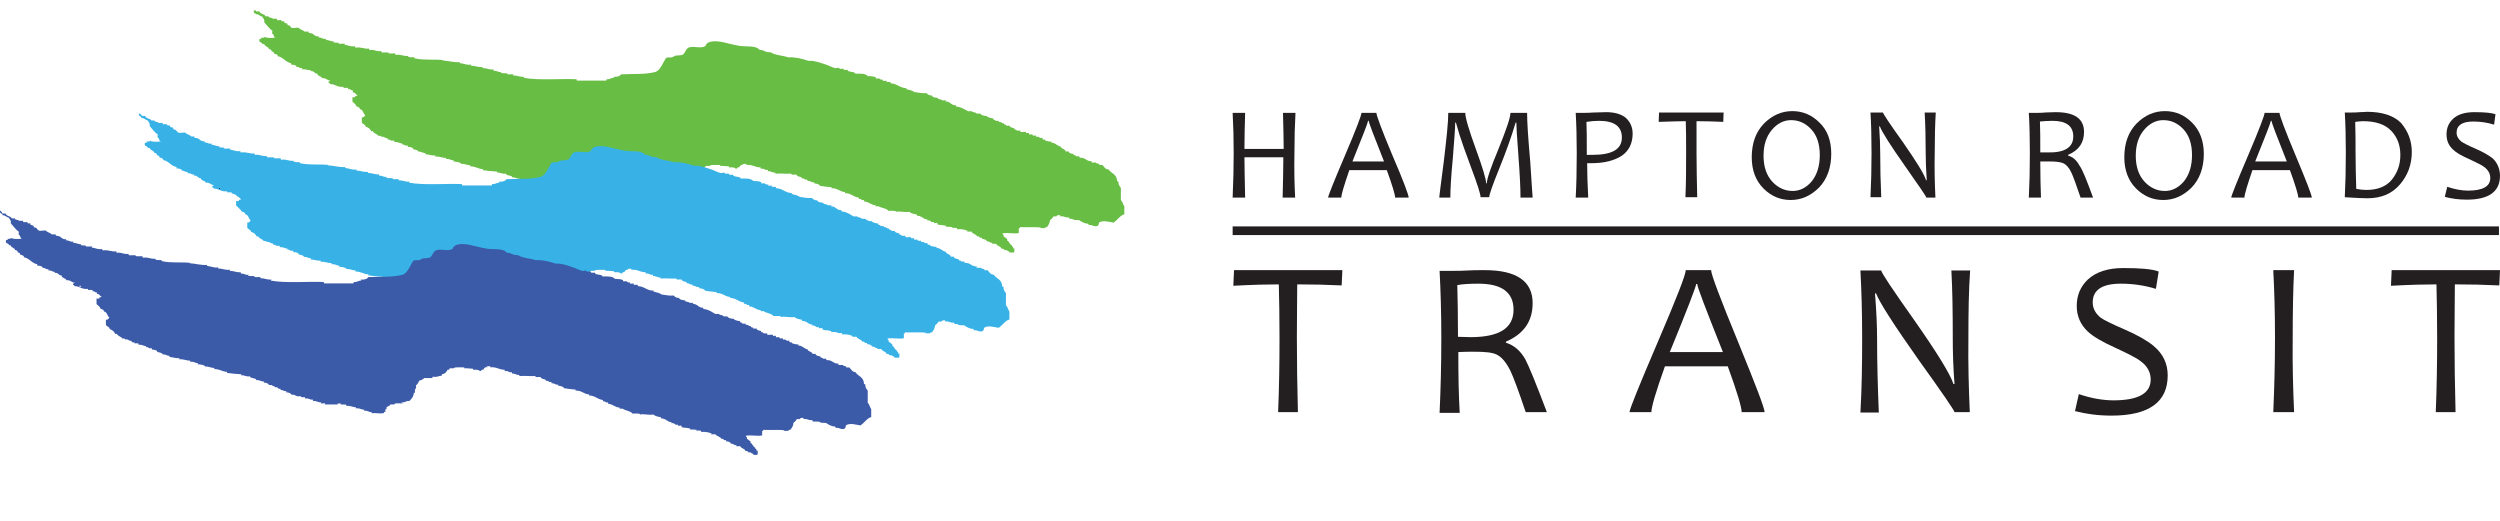 <?xml version="1.0" encoding="utf-8"?>
<!-- Generator: Adobe Illustrator 28.0.0, SVG Export Plug-In . SVG Version: 6.00 Build 0)  -->
<svg version="1.1" id="Layer_1" xmlns="http://www.w3.org/2000/svg" xmlns:xlink="http://www.w3.org/1999/xlink" x="0px" y="0px"
	 viewBox="0 0 720 150" style="enable-background:new 0 0 720 150;" xml:space="preserve">
<style type="text/css">
	.st0{fill-rule:evenodd;clip-rule:evenodd;fill:#012D66;}
	.st1{fill-rule:evenodd;clip-rule:evenodd;fill:#68BD45;}
	.st2{fill-rule:evenodd;clip-rule:evenodd;fill:#38B2E6;}
	.st3{fill-rule:evenodd;clip-rule:evenodd;fill:#3B5AA8;}
	.st4{fill:#231F20;}
</style>
<g>
	<g>
		<path class="st0" d="M96,24c0.2,0,0.5,0,0.6,0.1C96.5,24.3,95.9,24.4,96,24z"/>
		<path class="st1" d="M73.7,3c-0.1,0.5,0.6,0.2,1,0.3c0.4,0.9,1.4,0.6,1.8,1.4h0.9c-0.2,0.5,1,0.3,1.2,0.7h1.2
			c-0.2,0.2,0,0.3,0.1,0.4c0.4,0.1,0.7-0.1,1.1,0c0,0,0.1,0.3,0.1,0.3c0.2,0.1,0.6,0,0.7,0c0.1,0,0,0.3,0.1,0.4
			c0.4,0.3,0.3,0,0.5,0.2c0.1,0.1,0.4,0.1,0.4,0.1c0.1,0.1-0.1,0.3,0,0.4c0.1,0.1,0.6,0.1,0.8,0.3C83.5,7.6,83.7,7.9,84,8
			c0.5,0.2,1.2-0.1,2,0c0.5,0.6,1.1,0.5,1.7,1.1h1.2c-0.2,0.2,0,0.3,0.1,0.4c1.6,0,1.3,1.1,2.9,1c-0.1,0.1-0.2,0.4,0.1,0.3
			c0.9,0.1,0.9,0.5,2,0.4c-0.1,0.2-0.3,0.1-0.1,0.3c0.9,0,1.3,0.5,2.3,0.4c-0.1,0.2-0.3,0.1-0.1,0.3c0.3,0.1,0.9,0.1,1.4,0.1
			c-0.4,0.5,1.3,0.2,1.9,0.3c-0.1,0.2-0.3,0.1-0.1,0.3c1,0.1,1.6,0.6,2.9,0.4c0.1,0.1-0.1,0.3,0.2,0.4c1.8-0.2,2.2,0.4,3.9,0.3
			c0.1,0.1-0.1,0.3,0.2,0.4c1.5-0.2,1.7,0.5,3.3,0.3c0.1,0.1-0.1,0.3,0.2,0.4h1.9c-0.4,0.5,1.4,0.2,2,0.3c-0.2,0.2,0,0.3,0.1,0.4
			c1.7-0.2,1.9,0.4,3.5,0.3c0.1,0.6,1.2,0.3,1.9,0.4c-0.1,0.1-0.2,0.4,0.1,0.3c2.3,0.6,5.6,0.2,8.2,0.5c-0.1,0-0.3,0-0.3,0.1
			c1.8,0.1,3.1,0.6,5.1,0.5c-0.1,0.1-0.2,0.4,0.1,0.3c1.1,0.1,1.8,0.6,3.1,0.4c-0.1,0.1-0.2,0.4,0.1,0.3c1.2,0.1,1.9,0.5,3.3,0.4
			c-0.1,0.2-0.3,0.1-0.1,0.3c1.2,0,1.9,0.5,3.2,0.4c-0.2,0.2,0,0.3,0.1,0.4c0.9-0.1,1.1,0.5,2.1,0.3c0,0.2-0.2,0.1-0.2,0.3
			c0.5,0.1,1.3,0.1,1.9,0.1c-0.5,0.5,1.3,0.2,1.8,0.3c-0.1,0.2-0.3,0.1-0.1,0.3c1.2,0,1.8,0.5,3.2,0.4c0,0.2-0.2,0.1-0.2,0.3
			c4.5,0.8,10.3,0.2,15.3,0.4c-0.2,0.2,0,0.3,0.1,0.4h8.3c0.3-0.1,0.1-0.3,0.2-0.4c1.1,0.1,1.1-0.4,2.1-0.4c0.2-0.3-0.4-0.2-0.1-0.3
			c1,0.1,2-0.2,2.1-0.7c3.9-0.2,6.9,0.1,10-0.7c1.4-0.5,2.2-2.8,3-4c0.5-0.3,1.2-0.1,1.7-0.2c0.4-0.1,0.9-0.5,1.1-0.5
			c0.9-0.1,1.5,0,2.1-0.3c0.8-0.7,0.8-1.8,1.9-2.1c1.3-0.4,3.4,0.5,4.6-0.4c0.3-1.3,2.2-1.5,4.3-1.2c1.7,0.3,3.6,0.9,5.5,1.2
			c2,0.3,4.8-0.2,5.8,1.2c1-0.2,1.7,0.8,3,0.6c-0.2,0.3,0,0,0.3,0.1c1,0.8,3.6,0.9,4.9,1.4c2.1-0.1,4,0.4,5.8,1
			c1.8-0.1,3.2,0.5,4.8,1c1,0.3,2,0.9,2.9,1.1c0.3,0.1,0.6-0.1,1-0.1c0,0,0.2,0.2,0.4,0.3c0.3,0.1,0.7-0.1,0.9,0
			c0.3,0.1,0,0.2,0.3,0.3c0.3,0.1,0.6,0,1,0c0,0.8,2.2,0.4,2.2,1.1c1.6,0,2.9-0.1,3.6,0.7c1,0.1,1.5,0,2.2,0.3
			c0.2,0.1,0.1,0.3,0.2,0.4c0.1,0.1,0.6-0.1,0.9,0c0.2,0.1,0.5,0.5,1.1,0.3c-0.4,0.7,0.8,0.2,1.1,0.4c0.1,0.1-0.5,0.5,0.1,0.3h1
			c-0.2,0.2,0,0.3,0.1,0.4c1.9,0.1,2.4,1.3,4.5,1.4c-0.1,0.1-0.2,0.4,0.1,0.3c0.8,0.2,1.7,0.4,2.1,0.8c1.1,0.1,1.9,0.4,3.5,0.3
			c0.4,0.4,0.8,0.7,1.6,0.7c0,0.5,1,0.6,1.7,0.7c-0.1,0.5,1.1,0.3,1.3,0.7h1.1c0,0.2-0.2,0.1-0.2,0.3c1.5,0,1.6,1.2,3,1.1
			c0,0.3,0,0.4,0.3,0.4c1.5,0.2,2.1,0.8,3.2,1.3h1.1c0,0.4,1.1,0.2,1.4,0.7h1c0.4,0.5,1.1,0.7,1.9,0.7c0.1,0.4,1.2,0.6,1.9,0.7
			c-0.4,0.5,0.6,0.2,0.6,0.7h1c-0.1,0.1-0.2,0.4,0.1,0.3c0.8,0,0.6,0.5,1.4,0.4c-0.4,0.5,0.8,0.2,0.6,0.7h1
			c-0.1,0.4,0.7,0.6,1.3,0.7c-0.2,0.6,0.7,0.2,0.7,0.7h1.1c-0.1,0.1-0.1,0.2,0,0.4c0.6,0.1,1-0.1,1.5,0c0.2,0,0,0.2,0.1,0.3
			c0.2,0.1,0.7-0.1,0.8,0c0.1,0,0,0.3,0.1,0.4c0.2,0.1,0.5-0.1,0.8,0c0.4,0.1,0,0.2,0.3,0.3c0.3,0.1,0.6,0,0.9,0
			c-0.2,0.2,0,0.3,0.1,0.4c0.7-0.2,0.9,0.3,1,0.3c0.2,0.1,0.5-0.1,0.7,0c0,0,0,0.4,0.1,0.4c0.5,0.3,0.5-0.3,0.6,0.2
			c0.1,0.3,1.6,0.5,2,0.5c-0.1,0.1-0.2,0.4,0.1,0.3c1.1,0.1,1.4,0.9,2.5,1.1c-0.1,0.6,1.3,0.6,1.4,1.4h0.9c-0.1,0.4,0.7,0.7,1.4,0.7
			c-0.3,0.5,0.7,0.3,0.8,0.7h0.9c-0.2,0.2,0,0.3,0.1,0.4c1.7-0.1,1.8,1.1,3.4,1c-0.1,0.1-0.1,0.2,0,0.4h1.3
			c-0.1,0.5,1.1,0.1,0.9,0.7h0.9c0.6,0.6,0.7,1.2,1.8,1.3c0.6,1.1,2.4,1.3,2.4,3.3c0,0.2,0.4,0,0.4,0.3c0,0.9,0.3,1.1,0.7,1.7v3.5
			c0.5,0.4,0.7,1.5,1,1.8v2.3c-1.2,0.3-1.9,1.6-3.1,2.4c-1.3-0.2-3.1-0.8-4.2,0c-0.1,0.7-0.1,0.6-0.5,1c-1.3,0.2-1.2-0.4-2.4-0.3
			c-0.1-0.1-0.1-0.3-0.3-0.4c-1,0-1.9-0.6-2.5-1c-0.6-0.1-1.6,0.1-2-0.4h-0.9c0.2-0.2,0-0.3-0.1-0.4c-1.3,0.1-1.2-0.5-2.6-0.3
			c0.1-0.2,0.3-0.1,0.1-0.3c-0.5-0.2-1.2,0.1-1,0.3h-0.9c-0.3,0.5-0.7,0.9-1,1.1c-0.1,0.9-0.5,1.5-0.9,2c-0.6-0.1-0.4,0.3-0.7,0.3
			c-0.4-0.1-1,0.1-1.3-0.1c0.1,0,0.3,0,0.3-0.1c-1.8-0.2-4.1,0-6.1-0.1c0.1,0.3,0,0.3-0.3,0.3v1.4c-1.4,0.3-3.2-0.2-4.7,0.1
			c0,0.4,0.5,0.3,0.3,0.9c0.5,0.1,0.6,0.6,1.1,0.7c0,0.2-0.1,0.2-0.1,0.4c0.7,0.3,0.8,1.3,1.4,1.4c-0.2,0.3,0.5,0.4,0.4,0.9
			c0.2,0.3,0.2-0.3,0.3,0c0,0.4,0.1,0.9-0.1,1.2h-1.3v-0.2c-0.2-0.2-0.6-0.2-0.8-0.5h-0.6c-0.2-0.2-0.3-0.5-0.9-0.4
			c-0.1-0.7-1.4-0.8-1.5-1.4h-1.2c0.1-0.1,0.1-0.2,0.1-0.3c-0.8,0.1-0.8-0.5-1.6-0.4c0-0.4-0.7-0.7-1.4-0.7c0.2-0.6-0.4-0.2-0.7-0.4
			c0.1,0,0-0.5-0.7-0.3c0-0.6-1.5-0.8-1.6-1.4c-0.4-0.1-1.2,0.1-1.4-0.1c0.1,0,0.3,0,0.3-0.1c-0.8-0.4-1.8-0.6-3.1-0.5
			c0.4-0.7-1.3-0.2-1.6-0.5c0.2,0,0.4,0,0.4-0.1c-0.6-0.1-1.3-0.1-2-0.1c0.1-0.1,0.2-0.4-0.1-0.3c-0.9-0.3-1.7-0.1-2.3-0.4
			c0,0,0-0.4-0.1-0.4c-0.3-0.1-0.6,0.1-1,0c0.1,0,0.1-0.3,0-0.3c-0.1,0-0.3,0.1-0.6,0c-0.4-0.1-0.4-0.6-1.3-0.4
			c0.1-0.1,0.1-0.2,0.1-0.3c-1.4-0.1-1.5-1.1-3.1-1.1c0.1-0.1,0.1-0.2,0.1-0.3c-0.9-0.2-1.7-0.3-2.2-0.8c-1.7,0.2-3-0.3-3.9,0
			c0.3-0.4-1.5-0.3-2.2-0.3c-0.3-0.7-2-0.8-2.8-1.3h-0.9c0.1-0.1,0.2-0.4-0.1-0.3c-1.4-0.2-1.7-1-3.2-1.1c0.1-0.1,0.1-0.2,0-0.4
			c-0.8,0.2-0.7-0.5-1.5-0.3c0.1-0.1,0.1-0.2,0-0.4c-1.6-0.2-2.2-1.3-4-1.3c0-0.1,0.1-0.2,0.1-0.3c-1.5,0-2.1-1.2-4-1.1
			c0.1-0.1,0.2-0.4-0.1-0.3c-1.1-0.1-2.1-0.2-3.2-0.4c0-0.4-1-0.7-1.7-0.7c0.1-0.1,0.2-0.4-0.1-0.3c-0.9,0-0.8-0.5-1.8-0.4
			c0.2-0.2,0-0.2-0.1-0.4c-0.9,0.2-0.6-0.5-1.5-0.3c0.1-0.7-1.3-0.3-1.5-1.1c-0.6-0.1-1.7,0.2-1.5-0.3c-1.4,0.1-2.9-0.1-4.7,0
			c0.1-0.1,0.2-0.4-0.1-0.3c-0.8,0-1.1-0.5-2-0.4c0.1-0.1,0.1-0.2,0-0.4c-1.1,0.2-0.8-0.5-2-0.3c0-0.2-0.1-0.3-0.1-0.4
			c-1.7,0-2.2-0.9-4.2-0.7c0.1-0.2,0.3-0.1,0.1-0.3c-0.4,0-0.9-0.1-1.1,0.2c0.1,0,0.3,0,0.3,0.1c-0.8-0.2-1.1,0.4-1.2,0.7
			c-0.6-0.2-0.5,0.4-1,0.4c-0.3-0.5-1.2-0.4-2-0.4c0.1-0.1,0-0.2,0-0.3c-0.9,0-1.6-0.2-2.5-0.1c0.3-0.3-0.1-0.1-0.2-0.3
			c-0.8,0.1-2.5-0.2-2.9,0.3c-0.4,0-0.9-0.1-1.2,0.1c-0.1,0.2,0.1,0.4-0.5,0.3c-0.3,0.7-0.8,1.2-1.6,1.3c-0.2,0.1,0.1,0.4-0.1,0.4
			c-1,0.1-1.3,0.5-2.6,0.3c-0.2,0.1,0.1,0.4-0.1,0.4h-2.3c-0.4,0.3-0.7,0.6-1.4,0.7c-0.3,0.4-0.5,1.1-1,1.3c0.1,0.5,0,1-0.3,1.2v1
			c-0.1-0.1-0.2-0.1-0.3-0.1c-0.1,1.2-0.7,1.8-1.3,2.4c-1.1-0.1-1.1,0.5-2.2,0.4c-0.2,0.3,0.3,0.1,0.3,0.3c-0.8,0-2.6-0.2-2.4,0.3
			h-1.2c-0.1,0.5-0.8,0.5-1.1,0.8c0.1,0.2,0.1,0.6-0.3,0.6v0.8c-0.3-0.3-0.4,0.1-0.5,0.3c-1.1,0.2-2.2-0.1-3.6,0
			c0.1-0.2,0.3-0.1,0.1-0.3c-1,0-1-0.5-2.2-0.4c0.1-0.1,0.2-0.4-0.1-0.3c-0.9-0.1-1.1-0.5-2.3-0.4c0.1-0.1,0.2-0.4-0.1-0.3
			c-0.9-0.1-1.5-0.5-2.6-0.4c0.4-0.8-1.9,0-1.6-0.7c-0.4,0-0.8,0-1.1,0.2c0.2,0,0.4,0,0.4,0.1h-3.8c0.1-0.1,0-0.2,0-0.3
			c-0.4-0.1-1,0.1-1.3-0.1c0.2,0,0.2-0.1,0.2-0.2c-1.2,0-1.2-0.5-2.4-0.4c0.1-0.1,0.1-0.2,0-0.4c-1.1,0.1-1-0.5-2.2-0.3
			c0-0.2-0.1-0.3-0.1-0.4c-0.8,0.1-1,0-1.3-0.3c-1.3,0.3-1.4-0.6-2.6-0.4c0-0.4-0.8-0.7-1.5-0.7c0.1-0.1,0.1-0.2,0.1-0.3
			c-0.8,0-1-0.4-1.8-0.4c0.5-0.5-0.3-0.2-0.6-0.4c0,0-0.2-0.6-0.9-0.3c0-0.5-0.7-0.3-0.8-0.6c0-0.1-0.6-0.1-1-0.1
			c0.1-0.4-0.8-0.7-1.5-0.7c0.1-0.2,0.3-0.1,0.1-0.3c-0.9,0-1.2-0.5-2.2-0.4c0.1-0.7-1.8-0.4-1.8-1.1c-1.2,0.2-1.5-0.4-2.6-0.3
			c0.1-0.1,0.2-0.4-0.1-0.3c-1.5-0.1-2.7-0.2-4-0.4c0.1-0.1,0.2-0.4-0.1-0.3c-1.3-0.1-1.9-0.8-3.6-0.8c0.1-0.2,0.3-0.1,0.1-0.3
			c-1,0-1.5-0.5-2.6-0.4c-0.1-0.5-1.4-0.6-2.2-0.7c0.1-0.1,0.2-0.4-0.1-0.3c-0.8-0.1-0.9-0.5-2.1-0.4c0.1-0.1,0.1-0.2,0.1-0.3
			c-1.2,0-1.8-0.5-3.2-0.4c0.1-0.1,0.1-0.2,0.1-0.3c-1.3,0-1.9-0.3-3-0.4c0.1-0.2,0.3-0.1,0.1-0.3c-0.8,0-1.1-0.5-2-0.4
			c0.1-0.4-0.9-0.6-1.5-0.7c0.1-0.5-0.9-0.7-1.6-0.7c0.1-0.1,0.1-0.2,0-0.4c-1.1,0.2-0.7-0.4-1.7-0.3c0.1-0.1,0.2-0.4-0.1-0.3
			c-0.7-0.1-1.1-0.5-2-0.4c0-0.2-0.1-0.3-0.1-0.4h-1.1c0.4-0.5-1,0-0.8-0.7c-0.8,0.1-0.9-0.6-1.8-0.4c-0.1-0.3-0.4-0.3-0.9-0.3
			c-0.3-0.6-1.3-0.6-1.5-1.3h-0.5c-0.3-0.6-0.7-1.1-1.6-1.3c0-0.6-0.8-0.7-1.1-1.2v-1.5c0.6,0.1,0.7-0.3,1-0.6
			c-0.8-0.7-0.5-1.5-1.6-1.8c0.1-0.3-0.4-0.7-0.9-0.7c-0.2-0.6-0.6-0.9-1.2-1.4v-1.3h0.8c-0.1-0.5,0.3-0.3,0.7-0.5
			c-0.6-0.3-0.7-0.9-1.4-0.9V26c-0.7,0.1-0.6-0.5-1.4-0.3c0.1-0.1,0.1-0.2,0-0.4h-1.3c0.1-0.1,0-0.2,0-0.3c-1.8,0.2-2.3-0.8-3.9-0.8
			c0.1-0.4-0.4-0.2-0.4-0.6c0-0.3,0.5-0.1,0.5-0.4c-0.9,0-1.1-0.8-2.4-0.7c0-0.6-1.3-0.5-1.3-1.3c-0.9,0.1-0.8-0.9-2-0.7
			c0.1-0.1,0.2-0.4-0.1-0.3C88,20.2,88.1,19.8,87,20c0.1-0.1,0.1-0.2,0-0.4c-0.8,0.2-0.8-0.5-1.6-0.3c0.1-0.5-0.9-0.7-1.6-0.7
			c0.1-0.1,0.1-0.2,0-0.4c-1.6-0.3-2.3-1.8-3.8-2c0.1-0.3-0.4-0.7-1-0.7c-0.2-0.5-0.2-0.6-0.8-0.7c0.1-0.3-0.3-0.7-0.8-0.7
			c0.1-0.6-1.1-0.6-1.3-1.4h-0.6c0.3-0.4-0.6-0.4-0.8-0.8v-0.6c0.2,0,0.3-0.2,0.6-0.1c0.1-0.2-0.2-0.1-0.2-0.3
			c0.6,0,1.3-0.1,1.1-0.3c0.4,0.4,2.3,0.4,3.2,0.2c-0.7,0-0.4-0.9-1-1.1c0-0.3-0.1-0.6,0.1-0.8c-0.9-0.6-1.6-1.6-2.4-2.5
			c0.2-0.9-0.5-1.2-0.5-1.6c-0.8-0.1-1-0.8-1.9-0.7C74,4,73.3,3.9,73.1,3.6V3L73.7,3L73.7,3z M96.5,24.1C96.4,24,96.2,24,96,24
			C95.9,24.4,96.5,24.3,96.5,24.1z"/>
		<path class="st0" d="M63,54.1c0.2,0,0.5,0,0.6,0.1C63.5,54.5,63,54.6,63,54.1z"/>
		<path class="st2" d="M40.8,33.1c-0.1,0.5,0.6,0.2,1,0.3c0.4,0.9,1.4,0.6,1.8,1.3h0.9c-0.1,0.5,1,0.3,1.2,0.7h1.2
			c-0.2,0.2,0,0.3,0.1,0.4c0.4,0,0.7-0.1,1.1,0c0,0,0.1,0.3,0.1,0.3c0.2,0.1,0.6,0,0.7,0c0.1,0,0,0.3,0.1,0.4c0.4,0.3,0.3,0,0.5,0.2
			c0.1,0.1,0.4,0,0.4,0.1c0.1,0.1-0.1,0.3,0,0.4c0.1,0.1,0.6,0.1,0.8,0.3c0.2,0.2,0.4,0.6,0.7,0.7c0.5,0.2,1.2-0.1,2,0
			c0.5,0.6,1.1,0.5,1.7,1.1H56c-0.2,0.2,0,0.3,0.1,0.4c1.6,0,1.3,1.1,2.9,1c-0.1,0.1-0.2,0.4,0.1,0.3c0.9,0.1,0.9,0.5,2,0.4
			c-0.1,0.2-0.3,0.1-0.1,0.3c0.9,0,1.3,0.5,2.3,0.4c-0.1,0.2-0.3,0.1-0.1,0.3c0.3,0.1,0.9,0.1,1.3,0.1c-0.4,0.5,1.3,0.2,1.9,0.3
			c-0.1,0.2-0.3,0.1-0.1,0.3c1,0.1,1.6,0.6,2.9,0.4c0.1,0.1-0.1,0.3,0.2,0.4c1.8-0.2,2.2,0.4,3.9,0.3c0.1,0.1-0.1,0.3,0.2,0.4
			c1.5-0.2,1.7,0.5,3.3,0.3c0.1,0.1-0.1,0.3,0.2,0.4h1.9c-0.4,0.5,1.4,0.2,2,0.3c-0.2,0.2,0,0.3,0.1,0.4c1.7-0.2,1.9,0.4,3.5,0.3
			c0.1,0.6,1.2,0.3,1.9,0.4c-0.1,0.1-0.2,0.4,0.1,0.3c2.3,0.6,5.6,0.2,8.2,0.5c-0.1,0-0.3,0-0.3,0.1c1.8,0.1,3.1,0.6,5.1,0.5
			c-0.1,0.1-0.2,0.4,0.1,0.3c1.1,0.1,1.8,0.6,3.1,0.4c-0.1,0.1-0.2,0.4,0.1,0.3c1.2,0.1,1.9,0.5,3.3,0.4c-0.1,0.2-0.3,0.1-0.1,0.3
			c1.2,0,1.9,0.5,3.2,0.4c-0.2,0.2,0,0.3,0.1,0.4c0.9-0.1,1.1,0.5,2.1,0.3c0,0.2-0.2,0.1-0.2,0.3c0.5,0.1,1.3,0.1,1.9,0.1
			c-0.5,0.5,1.3,0.2,1.8,0.3c-0.1,0.2-0.3,0.1-0.1,0.3c1.2,0,1.8,0.5,3.2,0.4c0,0.2-0.2,0.1-0.2,0.3c4.5,0.8,10.3,0.2,15.3,0.4
			c-0.2,0.2,0,0.3,0.1,0.4h8.3c0.3-0.1,0.1-0.3,0.2-0.4c1.1,0.1,1.1-0.4,2.1-0.4c0.2-0.3-0.4-0.2-0.1-0.3c1,0.1,2-0.2,2.1-0.7
			c3.9-0.2,6.9,0.1,10-0.7c1.4-0.5,2.2-2.8,3-4c0.5-0.3,1.2-0.1,1.7-0.2c0.4-0.1,0.9-0.5,1.1-0.5c0.9-0.1,1.5,0,2.1-0.3
			c0.8-0.7,0.8-1.8,1.9-2.1c1.3-0.4,3.4,0.5,4.6-0.4c0.3-1.3,2.2-1.5,4.3-1.2c1.7,0.3,3.6,0.9,5.5,1.2c2,0.3,4.8-0.2,5.8,1.2
			c1-0.2,1.7,0.8,3,0.6c-0.2,0.3,0,0,0.3,0.1c1,0.8,3.6,0.9,4.9,1.4c2.1-0.1,4,0.4,5.8,1c1.8-0.1,3.2,0.5,4.8,1c1,0.3,2,0.9,2.9,1.1
			c0.3,0.1,0.6-0.1,1-0.1c0,0,0.2,0.2,0.4,0.3c0.3,0.1,0.7-0.1,0.9,0c0.3,0.1,0,0.2,0.3,0.3c0.3,0.1,0.6,0,1,0
			c0,0.8,2.2,0.4,2.2,1.1c1.6,0,2.9-0.1,3.6,0.7c1,0.1,1.5,0,2.2,0.3c0.2,0.1,0.1,0.3,0.2,0.4c0.1,0.1,0.6-0.1,0.9,0
			c0.2,0.1,0.5,0.5,1.1,0.3c-0.4,0.7,0.8,0.2,1.1,0.4c0.1,0.1-0.5,0.5,0.1,0.3h1c-0.2,0.2,0,0.3,0.1,0.4c1.9,0.1,2.4,1.3,4.5,1.4
			c-0.1,0.1-0.2,0.4,0.1,0.3c0.8,0.2,1.7,0.4,2.1,0.8c1.1,0.1,1.9,0.4,3.5,0.3c0.4,0.4,0.8,0.7,1.6,0.7c0,0.5,1,0.6,1.7,0.7
			c-0.1,0.5,1.1,0.3,1.3,0.7h1.1c0,0.2-0.2,0.1-0.2,0.3c1.5,0,1.6,1.2,3,1.1c0,0.3,0,0.4,0.3,0.4c1.5,0.2,2.1,0.8,3.2,1.4h1.1
			c0,0.4,1.1,0.2,1.3,0.7h1c0.4,0.5,1.1,0.7,1.9,0.7c0.1,0.4,1.2,0.6,1.9,0.7c-0.4,0.5,0.6,0.2,0.6,0.7h1c-0.1,0.1-0.2,0.4,0.1,0.3
			c0.8,0,0.6,0.5,1.4,0.4c-0.4,0.5,0.8,0.2,0.6,0.7h1c-0.1,0.4,0.7,0.6,1.3,0.7c-0.2,0.6,0.7,0.2,0.7,0.7h1.1
			c-0.1,0.1-0.1,0.2,0,0.4c0.6,0.1,1-0.1,1.5,0c0.2,0,0,0.2,0.1,0.3c0.2,0.1,0.7-0.1,0.8,0c0.1,0,0,0.3,0.1,0.4
			c0.2,0.1,0.5-0.1,0.8,0c0.4,0.1,0,0.2,0.3,0.3c0.3,0.1,0.6,0,0.9,0c-0.2,0.2,0,0.3,0.1,0.4c0.7-0.2,0.9,0.3,1,0.3
			c0.2,0.1,0.5-0.1,0.7,0c0,0,0,0.4,0.1,0.4c0.5,0.3,0.5-0.3,0.6,0.2c0.1,0.3,1.6,0.5,2,0.5c-0.1,0.1-0.2,0.4,0.1,0.3
			c1.1,0.1,1.4,0.9,2.5,1.1c-0.1,0.6,1.3,0.6,1.4,1.4h0.9c-0.1,0.4,0.7,0.7,1.4,0.7c-0.3,0.5,0.7,0.3,0.8,0.7h0.9
			c-0.2,0.2,0,0.3,0.1,0.4c1.7-0.1,1.8,1.1,3.4,1c-0.1,0.1-0.1,0.2,0,0.4h1.3c-0.1,0.5,1.1,0.1,0.9,0.7h0.9c0.6,0.6,0.7,1.2,1.8,1.3
			c0.6,1.1,2.4,1.3,2.4,3.3c0,0.2,0.4,0,0.4,0.3c0,0.9,0.3,1.1,0.7,1.7v3.5c0.5,0.4,0.7,1.5,1,1.8v2.3c-1.2,0.3-1.9,1.6-3.1,2.4
			c-1.3-0.2-3.1-0.8-4.2,0c-0.1,0.7-0.1,0.6-0.5,1c-1.3,0.2-1.2-0.4-2.4-0.3c-0.1-0.1-0.1-0.3-0.3-0.4c-1,0-1.9-0.6-2.5-1
			c-0.6-0.1-1.6,0.1-2-0.4h-0.9c0.2-0.2,0-0.3-0.1-0.4c-1.3,0.1-1.2-0.5-2.6-0.3c0.1-0.2,0.3-0.1,0.1-0.3c-0.5-0.2-1.2,0.1-1,0.3
			h-0.9c-0.3,0.5-0.7,0.9-1,1.1c-0.1,0.9-0.5,1.5-0.9,2c-0.6-0.1-0.4,0.3-0.7,0.3c-0.4-0.1-1,0.1-1.3-0.1c0.1,0,0.3,0,0.3-0.1
			c-1.8-0.2-4.1,0-6.1-0.1c0.1,0.3,0,0.3-0.3,0.3v1.4c-1.4,0.3-3.3-0.2-4.7,0.1c0,0.4,0.5,0.3,0.3,0.9c0.5,0.1,0.6,0.6,1.1,0.7
			c0,0.2-0.1,0.2-0.1,0.4c0.7,0.3,0.8,1.3,1.4,1.4c-0.2,0.3,0.5,0.4,0.4,0.9c0.2,0.3,0.2-0.3,0.3,0c0,0.4,0.1,0.9-0.1,1.2h-1.3v-0.2
			c-0.2-0.2-0.6-0.2-0.8-0.5h-0.6c-0.2-0.2-0.3-0.5-0.9-0.4c-0.1-0.7-1.4-0.8-1.5-1.4h-1.2c0.1-0.1,0.1-0.2,0.1-0.3
			c-0.8,0.1-0.8-0.5-1.6-0.4c0-0.4-0.7-0.7-1.4-0.7c0.2-0.6-0.4-0.2-0.7-0.4c0.1,0,0-0.5-0.7-0.3c0-0.6-1.5-0.8-1.6-1.4
			c-0.5-0.1-1.2,0.1-1.4-0.1c0.1,0,0.3,0,0.3-0.1c-0.8-0.4-1.8-0.6-3.1-0.5c0.4-0.7-1.3-0.2-1.6-0.5c0.2,0,0.4,0,0.4-0.1
			c-0.6-0.1-1.3-0.1-2-0.1c0.1-0.1,0.2-0.4-0.1-0.3c-0.9-0.3-1.7-0.1-2.3-0.4c0,0,0-0.4-0.1-0.4c-0.3-0.1-0.6,0.1-1,0
			c0.1,0,0.1-0.3,0-0.3c-0.1,0-0.3,0.1-0.6,0c-0.4-0.1-0.4-0.6-1.3-0.4c0.1-0.1,0.1-0.2,0.1-0.3c-1.4-0.1-1.5-1.1-3.1-1.1
			c0.1-0.1,0.1-0.2,0.1-0.3c-0.9-0.2-1.7-0.3-2.2-0.8c-1.7,0.2-3-0.3-3.9,0c0.3-0.4-1.5-0.3-2.2-0.3c-0.3-0.7-2-0.8-2.8-1.4h-0.9
			c0.1-0.1,0.2-0.4-0.1-0.3c-1.4-0.2-1.7-1-3.2-1.1c0.1-0.1,0.1-0.2,0-0.4c-0.8,0.2-0.7-0.5-1.5-0.3c0.1-0.1,0.1-0.2,0-0.4
			c-1.6-0.2-2.2-1.3-4-1.3c0.1-0.1,0.1-0.2,0.1-0.3c-1.5,0-2.1-1.2-4-1.1c0.1-0.1,0.2-0.4-0.1-0.3c-1.1-0.1-2.1-0.2-3.2-0.4
			c0-0.4-1-0.7-1.7-0.7c0.1-0.1,0.2-0.4-0.1-0.3c-0.9,0-0.8-0.5-1.8-0.4c0.2-0.2,0-0.2-0.1-0.4c-0.9,0.2-0.6-0.5-1.5-0.3
			c0.1-0.7-1.3-0.3-1.5-1.1c-0.6-0.1-1.7,0.2-1.5-0.3c-1.4,0.1-2.9-0.1-4.7,0c0.1-0.1,0.2-0.4-0.1-0.3c-0.8,0-1.1-0.5-2-0.4
			c0.1-0.1,0.1-0.2,0-0.4c-1.1,0.2-0.8-0.5-2-0.3c0-0.2-0.1-0.3-0.1-0.4c-1.7,0-2.2-0.9-4.2-0.7c0.1-0.2,0.3-0.1,0.1-0.3
			c-0.4,0-0.9-0.1-1.1,0.2c0.1,0,0.3,0,0.3,0.1c-0.8-0.2-1.1,0.4-1.2,0.7c-0.6-0.2-0.5,0.4-1,0.4c-0.3-0.5-1.2-0.4-2-0.4
			c0.1-0.1,0-0.2,0-0.3c-0.9,0-1.6-0.2-2.5-0.1c0.3-0.3-0.1-0.1-0.2-0.3c-0.8,0.1-2.5-0.2-2.9,0.3c-0.4,0-0.9-0.1-1.2,0.1
			c-0.1,0.2,0.1,0.4-0.5,0.3c-0.3,0.7-0.8,1.2-1.6,1.4c-0.2,0.1,0.1,0.4-0.1,0.4c-1,0.1-1.3,0.5-2.6,0.3c-0.2,0.1,0.1,0.4-0.1,0.4
			h-2.3c-0.4,0.3-0.7,0.6-1.3,0.7c-0.3,0.4-0.5,1.1-1,1.3c0.1,0.5,0,1-0.3,1.2v1c-0.1,0-0.2-0.1-0.3-0.1c-0.1,1.2-0.7,1.8-1.3,2.4
			c-1.1-0.1-1.1,0.5-2.2,0.4c-0.2,0.3,0.3,0.1,0.3,0.3c-0.8,0-2.6-0.2-2.4,0.3h-1.2c-0.1,0.5-0.8,0.5-1.1,0.8
			c0.1,0.2,0.1,0.6-0.3,0.6v0.8c-0.3-0.3-0.4,0.1-0.5,0.3c-1.1,0.2-2.2-0.1-3.6,0c0.1-0.2,0.3-0.1,0.1-0.3c-1,0-1-0.5-2.2-0.4
			c0.1-0.1,0.2-0.4-0.1-0.3c-0.9-0.1-1.1-0.5-2.3-0.4c0.1-0.1,0.2-0.4-0.1-0.3c-0.9-0.1-1.5-0.5-2.6-0.4c0.4-0.8-1.9,0-1.6-0.7
			c-0.4,0-0.8,0-1.1,0.2c0.2,0,0.4,0,0.4,0.1h-3.8c0.1-0.1,0-0.2,0-0.3c-0.4-0.1-1,0.1-1.3-0.1c0.2,0,0.2-0.1,0.2-0.2
			c-1.2,0-1.2-0.5-2.4-0.4c0.1-0.1,0.1-0.2,0-0.4c-1.1,0.1-1-0.5-2.2-0.3c0-0.2-0.1-0.3-0.1-0.4c-0.8,0.1-1,0-1.3-0.3
			c-1.3,0.3-1.4-0.6-2.6-0.4c0-0.4-0.8-0.7-1.5-0.7c0-0.1,0.1-0.2,0.1-0.3c-0.8,0-1-0.4-1.8-0.4c0.5-0.5-0.3-0.2-0.6-0.4
			c0,0-0.2-0.6-0.9-0.3c0-0.5-0.7-0.3-0.8-0.6c0-0.1-0.6-0.1-1-0.1c0.1-0.4-0.8-0.7-1.5-0.7c0.1-0.2,0.3-0.1,0.1-0.3
			c-0.9,0-1.2-0.5-2.2-0.4c0.1-0.7-1.8-0.4-1.8-1.1c-1.2,0.2-1.5-0.4-2.6-0.3c0.1-0.1,0.2-0.4-0.1-0.3c-1.5-0.1-2.7-0.2-4-0.4
			c0.1-0.1,0.2-0.4-0.1-0.3c-1.3-0.1-1.9-0.8-3.6-0.8c0.1-0.2,0.3-0.1,0.1-0.3c-1,0-1.5-0.5-2.6-0.4c-0.1-0.5-1.4-0.6-2.2-0.7
			c0.1-0.1,0.2-0.4-0.1-0.3c-0.8-0.1-0.9-0.5-2.1-0.4c0.1-0.1,0.1-0.2,0.1-0.3c-1.2,0-1.8-0.5-3.2-0.4c0-0.1,0.1-0.2,0.1-0.3
			c-1.3,0-1.9-0.3-3-0.4c0.1-0.2,0.3-0.1,0.1-0.3c-0.8,0-1.1-0.5-2-0.4c0.1-0.4-0.9-0.6-1.5-0.7c0.1-0.5-0.9-0.7-1.6-0.7
			c0.1-0.1,0.1-0.2,0-0.4c-1.1,0.2-0.7-0.4-1.7-0.3c0.1-0.1,0.2-0.4-0.1-0.3c-0.7-0.1-1.1-0.5-2-0.4c0-0.2-0.1-0.3-0.1-0.4h-1.1
			c0.4-0.5-1,0-0.8-0.7c-0.8,0.1-0.9-0.6-1.8-0.4c-0.1-0.3-0.4-0.3-0.9-0.3c-0.3-0.6-1.3-0.6-1.5-1.3h-0.5c-0.3-0.6-0.7-1.1-1.6-1.3
			c0-0.6-0.8-0.7-1.1-1.2v-1.5c0.6,0.1,0.7-0.3,1-0.6c-0.8-0.7-0.5-1.5-1.6-1.8c0.1-0.3-0.4-0.7-0.9-0.7C69,60,68.5,59.7,68,59.2
			v-1.3h0.8c-0.1-0.5,0.3-0.3,0.7-0.5c-0.6-0.3-0.7-0.9-1.4-0.9v-0.4c-0.7,0.1-0.6-0.5-1.4-0.3c0.1-0.1,0.1-0.2,0-0.4h-1.3
			c0.1-0.1,0-0.2,0-0.3c-1.8,0.2-2.3-0.8-3.9-0.8c0.1-0.4-0.4-0.2-0.4-0.6c0-0.3,0.5-0.1,0.5-0.4c-0.9,0-1.1-0.8-2.4-0.7
			c0-0.6-1.3-0.5-1.4-1.3c-0.9,0.1-0.8-0.9-2-0.7c0.1-0.1,0.2-0.4-0.1-0.3c-0.7-0.1-0.7-0.5-1.7-0.4c0.1-0.1,0.1-0.2,0-0.4
			c-0.8,0.2-0.8-0.5-1.6-0.3c0.1-0.5-0.9-0.7-1.6-0.7c0.1-0.1,0.1-0.2,0-0.4c-1.6-0.3-2.3-1.8-3.8-2c0.1-0.3-0.4-0.7-1-0.7
			c-0.2-0.5-0.2-0.6-0.8-0.7c0.1-0.3-0.3-0.7-0.8-0.7c0.1-0.6-1.1-0.6-1.3-1.4h-0.6c0.3-0.4-0.6-0.4-0.8-0.8v-0.6
			c0.2,0,0.3-0.2,0.6-0.1c0.1-0.2-0.2-0.1-0.2-0.3c0.6,0,1.3-0.1,1.1-0.3c0.4,0.4,2.3,0.4,3.2,0.2c-0.7,0-0.4-0.9-1-1.1
			c0-0.3-0.1-0.6,0.1-0.8c-0.9-0.6-1.6-1.6-2.4-2.5c0.2-0.9-0.5-1.2-0.5-1.6c-0.8-0.1-1-0.8-1.9-0.7c0.2-0.4-0.5-0.5-0.7-0.8v-0.6
			L40.8,33.1L40.8,33.1z M63.6,54.2c-0.1-0.1-0.3-0.1-0.6-0.1C63,54.6,63.5,54.5,63.6,54.2z"/>
		<path class="st3" d="M0.6,61.2c-0.1,0.5,0.6,0.2,1,0.3C2,62.4,3,62.1,3.4,62.9h0.9c-0.1,0.5,1,0.3,1.2,0.7h1.2
			c-0.2,0.2,0,0.3,0.1,0.4c0.4,0,0.7-0.1,1.1,0c0,0,0.1,0.3,0.1,0.3c0.2,0.1,0.6,0,0.7,0c0.1,0,0,0.3,0.1,0.4c0.4,0.3,0.3,0,0.5,0.2
			c0.1,0.1,0.4,0.1,0.4,0.1c0.1,0.1-0.1,0.3,0,0.4c0.1,0.1,0.6,0.1,0.8,0.3c0.2,0.2,0.4,0.6,0.7,0.7c0.5,0.2,1.2-0.1,2,0
			c0.5,0.6,1.1,0.5,1.7,1.1h1.2c-0.2,0.2,0,0.3,0.1,0.4c1.6,0,1.3,1.1,2.9,1c-0.1,0.1-0.2,0.4,0.1,0.3c0.9,0.1,0.9,0.5,2,0.4
			c-0.1,0.2-0.3,0.1-0.1,0.3c0.9,0,1.3,0.5,2.3,0.4c-0.1,0.2-0.3,0.1-0.1,0.3c0.3,0.1,0.9,0.1,1.4,0.1c-0.4,0.5,1.3,0.2,1.9,0.3
			c-0.1,0.2-0.3,0.1-0.1,0.3c1,0.1,1.6,0.6,2.9,0.4c0.1,0.1-0.1,0.3,0.2,0.4c1.8-0.2,2.2,0.4,3.9,0.3c0.1,0.1-0.1,0.3,0.2,0.4
			c1.5-0.2,1.7,0.5,3.3,0.3c0.1,0.1-0.1,0.3,0.2,0.4h1.9c-0.4,0.5,1.4,0.2,2,0.3c-0.2,0.2,0,0.3,0.1,0.4c1.7-0.2,1.9,0.4,3.5,0.3
			c0.1,0.6,1.2,0.3,1.9,0.4c-0.1,0.1-0.2,0.4,0.1,0.3c2.3,0.6,5.6,0.2,8.2,0.5c-0.1,0-0.3,0-0.3,0.1c1.8,0.1,3.1,0.6,5.1,0.5
			c-0.1,0.1-0.2,0.4,0.1,0.3c1.1,0.1,1.8,0.6,3.1,0.4c-0.1,0.1-0.2,0.4,0.1,0.3c1.2,0.1,1.9,0.5,3.3,0.4c-0.1,0.2-0.3,0.1-0.1,0.3
			c1.2,0,1.9,0.5,3.2,0.4c-0.2,0.2,0,0.3,0.1,0.4c0.9-0.1,1.1,0.5,2.1,0.3c0,0.2-0.2,0.1-0.2,0.3c0.5,0.1,1.3,0.1,1.9,0.1
			c-0.5,0.5,1.3,0.2,1.8,0.3c-0.1,0.2-0.3,0.1-0.1,0.3c1.2,0,1.8,0.5,3.2,0.4c0,0.2-0.2,0.1-0.2,0.3c4.5,0.8,10.3,0.2,15.3,0.4
			c-0.2,0.2,0,0.3,0.1,0.4h8.3c0.3-0.1,0.1-0.3,0.2-0.4c1.1,0.1,1.1-0.4,2.1-0.4c0.2-0.3-0.4-0.2-0.1-0.3c1,0.1,2-0.2,2.1-0.7
			c3.9-0.2,6.9,0.1,10-0.7c1.4-0.5,2.2-2.8,3-4c0.5-0.3,1.2-0.1,1.7-0.2c0.4-0.1,0.9-0.5,1.1-0.5c0.9-0.1,1.5,0,2.1-0.3
			c0.8-0.7,0.8-1.8,1.9-2.1c1.3-0.4,3.4,0.5,4.6-0.4c0.3-1.3,2.2-1.5,4.3-1.2c1.7,0.3,3.6,0.9,5.5,1.2c2,0.3,4.8-0.2,5.8,1.2
			c1-0.2,1.7,0.8,3,0.6c-0.2,0.3,0,0,0.3,0.1c1,0.8,3.6,0.9,4.9,1.4c2.1-0.1,4,0.4,5.8,1c1.8-0.1,3.2,0.5,4.8,1c1,0.3,2,0.9,2.9,1.1
			c0.3,0.1,0.6-0.1,1-0.1c0,0,0.2,0.2,0.4,0.3c0.3,0.1,0.7-0.1,0.9,0c0.3,0.1,0,0.2,0.3,0.3c0.3,0.1,0.6,0,1,0
			c0,0.8,2.2,0.4,2.2,1.1c1.6,0,2.9-0.1,3.6,0.7c1,0.1,1.5,0,2.2,0.3c0.2,0.1,0.1,0.3,0.2,0.4c0.1,0.1,0.6-0.1,0.9,0
			c0.2,0.1,0.5,0.5,1.1,0.3c-0.4,0.7,0.8,0.2,1.1,0.4c0.1,0.1-0.5,0.5,0.1,0.3h1c-0.2,0.2,0,0.3,0.1,0.4c1.9,0.1,2.4,1.3,4.5,1.3
			c-0.1,0.1-0.2,0.4,0.1,0.3c0.8,0.2,1.7,0.4,2.1,0.8c1.1,0.1,1.9,0.4,3.5,0.3c0.4,0.4,0.8,0.7,1.6,0.7c0,0.5,1,0.6,1.7,0.7
			c-0.1,0.5,1.1,0.3,1.3,0.7h1.1c0,0.2-0.2,0.1-0.2,0.3c1.5,0,1.6,1.2,3,1.1c0,0.3,0,0.4,0.3,0.4c1.5,0.2,2.1,0.8,3.2,1.4h1.1
			c0,0.4,1.1,0.2,1.3,0.7h1c0.4,0.5,1.1,0.7,1.9,0.7c0.1,0.4,1.2,0.6,1.9,0.7c-0.4,0.5,0.6,0.2,0.6,0.7h1c-0.1,0.1-0.2,0.4,0.1,0.3
			c0.8,0,0.6,0.5,1.4,0.4c-0.4,0.5,0.8,0.2,0.6,0.7h1c-0.1,0.4,0.7,0.6,1.3,0.7c-0.2,0.6,0.7,0.2,0.7,0.7h1.1
			c-0.1,0.1-0.1,0.2,0,0.4c0.6,0.1,1-0.1,1.5,0c0.2,0,0,0.2,0.1,0.3c0.2,0.1,0.7-0.1,0.8,0c0.1,0,0,0.3,0.1,0.4
			c0.2,0.1,0.5-0.1,0.8,0c0.4,0.1,0,0.2,0.3,0.3c0.3,0.1,0.6,0,0.9,0c-0.2,0.2,0,0.3,0.1,0.4c0.7-0.2,0.9,0.3,1,0.3
			c0.2,0.1,0.5-0.1,0.7,0c0,0,0,0.4,0.1,0.4c0.5,0.3,0.5-0.3,0.6,0.2c0.1,0.3,1.6,0.5,2,0.5c-0.1,0.1-0.2,0.4,0.1,0.3
			c1.1,0.1,1.4,0.9,2.5,1.1c-0.1,0.6,1.3,0.6,1.4,1.3h0.9c-0.1,0.4,0.7,0.7,1.4,0.7c-0.3,0.5,0.7,0.3,0.8,0.7h0.9
			c-0.2,0.2,0,0.3,0.1,0.4c1.7-0.1,1.8,1.1,3.4,1c-0.1,0.1-0.1,0.2,0,0.4h1.3c-0.1,0.5,1.1,0.1,0.9,0.7h0.9c0.6,0.6,0.7,1.2,1.8,1.4
			c0.6,1.1,2.4,1.3,2.4,3.3c0,0.2,0.4,0,0.4,0.3c0,0.9,0.3,1.1,0.7,1.7v3.5c0.5,0.4,0.7,1.5,1,1.8v2.3c-1.2,0.3-1.9,1.6-3.1,2.4
			c-1.3-0.2-3.1-0.8-4.2,0c-0.1,0.7-0.1,0.6-0.5,1c-1.3,0.2-1.2-0.4-2.4-0.3c-0.1-0.1-0.1-0.3-0.3-0.4c-1,0-1.9-0.6-2.5-1
			c-0.6-0.1-1.6,0.1-2-0.4H234c0.2-0.2,0-0.3-0.1-0.4c-1.3,0.1-1.2-0.5-2.6-0.3c0.1-0.2,0.3-0.1,0.1-0.3c-0.5-0.2-1.2,0.1-1,0.3
			h-0.9c-0.3,0.5-0.7,0.9-1,1.1c0,0.9-0.5,1.5-0.9,2c-0.6-0.1-0.4,0.3-0.7,0.3c-0.4-0.1-1,0.1-1.3-0.1c0.1,0,0.3,0,0.3-0.1
			c-1.8-0.2-4.1,0-6.1-0.1c0.1,0.2,0,0.3-0.3,0.3v1.3c-1.4,0.3-3.2-0.2-4.7,0.1c0,0.4,0.5,0.3,0.3,0.9c0.5,0.1,0.6,0.6,1.1,0.7
			c0,0.2-0.1,0.2-0.1,0.4c0.7,0.3,0.8,1.3,1.4,1.4c-0.2,0.3,0.5,0.4,0.4,0.9c0.2,0.3,0.2-0.3,0.3,0c0,0.4,0.1,0.9-0.1,1.2H217v-0.2
			c-0.2-0.2-0.6-0.2-0.8-0.5h-0.6c-0.2-0.2-0.3-0.5-0.9-0.4c-0.1-0.7-1.4-0.8-1.5-1.4h-1.2c0.1-0.1,0.1-0.2,0.1-0.3
			c-0.8,0.1-0.8-0.5-1.6-0.4c0-0.4-0.7-0.7-1.4-0.7c0.2-0.6-0.4-0.2-0.7-0.4c0.1,0,0-0.5-0.7-0.3c0-0.6-1.5-0.8-1.6-1.3
			c-0.5-0.1-1.2,0.1-1.4-0.1c0.1,0,0.3,0,0.3-0.1c-0.8-0.4-1.8-0.6-3.1-0.5c0.4-0.7-1.3-0.2-1.6-0.5c0.2,0,0.4,0,0.4-0.1
			c-0.6-0.1-1.3-0.1-2-0.1c0.1-0.1,0.2-0.4-0.1-0.3c-0.9-0.3-1.7-0.1-2.3-0.4c0,0,0-0.4-0.1-0.4c-0.3-0.1-0.6,0.1-1,0
			c0.1,0,0.1-0.3,0-0.3c-0.1,0-0.3,0.1-0.6,0c-0.4-0.1-0.4-0.6-1.3-0.4c0.1-0.1,0.1-0.2,0.1-0.3c-1.4-0.1-1.5-1.1-3.1-1.1
			c0.1-0.1,0.1-0.2,0.1-0.3c-0.9-0.2-1.7-0.3-2.2-0.8c-1.7,0.2-3-0.3-3.9,0c0.3-0.4-1.5-0.3-2.2-0.3c-0.3-0.7-2-0.8-2.8-1.4h-0.9
			c0.1-0.1,0.2-0.4-0.1-0.3c-1.4-0.2-1.7-1-3.2-1.1c0.1-0.1,0.1-0.2,0-0.4c-0.8,0.2-0.7-0.5-1.5-0.3c0.1-0.1,0.1-0.2,0-0.4
			c-1.6-0.2-2.2-1.3-4-1.3c0.1-0.1,0.1-0.2,0.1-0.3c-1.5,0-2.1-1.2-4-1.1c0.1-0.1,0.2-0.4-0.1-0.3c-1.1-0.1-2.1-0.2-3.2-0.4
			c0-0.4-1-0.7-1.7-0.7c0.1-0.1,0.2-0.4-0.1-0.3c-0.9,0-0.8-0.5-1.8-0.4c0.2-0.2,0-0.2-0.1-0.4c-0.9,0.2-0.5-0.5-1.5-0.3
			c0.1-0.7-1.3-0.3-1.5-1.1c-0.6-0.1-1.7,0.2-1.5-0.3c-1.4,0.1-2.9-0.1-4.7,0c0.1-0.1,0.2-0.4-0.1-0.3c-0.8,0-1.1-0.5-2-0.4
			c0.1-0.1,0.1-0.2,0-0.4c-1.1,0.2-0.8-0.5-2-0.3c0-0.2-0.1-0.3-0.1-0.4c-1.7,0-2.2-0.9-4.2-0.7c0.1-0.2,0.3-0.1,0.1-0.3
			c-0.4,0-0.9-0.1-1.1,0.2c0.1,0,0.3,0,0.3,0.1c-0.8-0.2-1.1,0.4-1.2,0.7c-0.6-0.2-0.5,0.4-1,0.4c-0.3-0.5-1.2-0.4-2-0.4
			c0.1-0.1,0-0.2,0-0.3c-0.9,0-1.6-0.2-2.5-0.1c0.3-0.3-0.1-0.1-0.2-0.3c-0.8,0.1-2.5-0.2-2.9,0.3c-0.4,0-0.9-0.1-1.2,0.1
			c-0.1,0.2,0.1,0.4-0.5,0.3c-0.3,0.7-0.8,1.2-1.6,1.3c-0.2,0.1,0.1,0.4-0.1,0.4c-1,0.1-1.3,0.5-2.6,0.3c-0.2,0.1,0.1,0.4-0.1,0.4
			h-2.3c-0.4,0.3-0.7,0.6-1.4,0.7c-0.3,0.4-0.5,1.1-1,1.4c0.1,0.5,0,1-0.3,1.2v1c-0.1-0.1-0.2-0.1-0.3-0.1c-0.1,1.2-0.7,1.8-1.3,2.4
			c-1.1-0.1-1.1,0.5-2.2,0.4c-0.2,0.3,0.3,0.1,0.3,0.3c-0.8,0-2.6-0.2-2.4,0.3h-1.2c-0.1,0.5-0.8,0.5-1.1,0.8
			c0.1,0.2,0.1,0.6-0.3,0.6v0.8c-0.3-0.3-0.4,0.1-0.5,0.3c-1.1,0.2-2.2-0.1-3.6,0c0.1-0.2,0.3-0.1,0.1-0.3c-1,0-1-0.5-2.2-0.4
			c0.1-0.1,0.2-0.4-0.1-0.3c-0.9-0.1-1.1-0.5-2.3-0.4c0.1-0.1,0.2-0.4-0.1-0.3c-0.9-0.1-1.5-0.5-2.6-0.4c0.4-0.8-1.9,0-1.6-0.7
			c-0.4,0-0.8,0-1.1,0.2c0.2,0,0.4,0,0.4,0.1h-3.8c0.1-0.1,0-0.2,0-0.3c-0.4-0.1-1,0.1-1.3-0.1c0.2,0,0.2-0.1,0.2-0.2
			c-1.2,0-1.2-0.5-2.4-0.4c0.1-0.1,0.1-0.2,0-0.4c-1.1,0.1-1-0.5-2.2-0.3c0-0.2-0.1-0.3-0.1-0.4c-0.8,0.1-1,0-1.3-0.3
			c-1.3,0.3-1.4-0.6-2.6-0.4c0-0.4-0.8-0.7-1.5-0.7c0.1-0.1,0.1-0.2,0.1-0.3c-0.8,0-1-0.4-1.8-0.4c0.5-0.5-0.3-0.2-0.6-0.4
			c0,0-0.2-0.6-0.9-0.3c0-0.5-0.7-0.3-0.8-0.6c0-0.1-0.6-0.1-1-0.1c0.1-0.4-0.8-0.7-1.5-0.7c0.1-0.2,0.3-0.1,0.1-0.3
			c-0.9,0-1.2-0.5-2.2-0.4c0.1-0.7-1.8-0.4-1.8-1.1c-1.2,0.2-1.5-0.4-2.6-0.3c0.1-0.1,0.2-0.4-0.1-0.3c-1.5-0.1-2.7-0.2-4-0.4
			c0.1-0.1,0.2-0.4-0.1-0.3c-1.3-0.1-1.9-0.8-3.6-0.8c0.1-0.2,0.3-0.1,0.1-0.3c-1,0-1.5-0.5-2.6-0.4c-0.1-0.5-1.4-0.6-2.2-0.7
			c0.1-0.1,0.2-0.4-0.1-0.3c-0.8-0.1-0.9-0.5-2.1-0.4c0.1-0.1,0.1-0.2,0.1-0.3c-1.2,0-1.8-0.5-3.2-0.4c0-0.1,0.1-0.2,0.1-0.3
			c-1.3,0-1.9-0.3-3-0.4c0.1-0.2,0.3-0.1,0.1-0.3c-0.8,0-1.1-0.5-2-0.4c0.1-0.4-0.9-0.6-1.5-0.7c0.1-0.5-0.9-0.7-1.6-0.7
			c0.1-0.1,0.1-0.2,0-0.4c-1.1,0.2-0.7-0.4-1.7-0.3c0.1-0.1,0.2-0.4-0.1-0.3c-0.7-0.1-1.1-0.5-2-0.4c0-0.2-0.1-0.3-0.1-0.4h-1.1
			c0.4-0.5-1,0-0.8-0.7c-0.8,0.1-0.9-0.6-1.8-0.4c-0.1-0.3-0.4-0.3-0.9-0.3c-0.3-0.6-1.3-0.6-1.5-1.3h-0.5c-0.3-0.6-0.7-1.1-1.6-1.4
			c0-0.6-0.8-0.7-1.1-1.2v-1.5c0.6,0.1,0.7-0.3,1-0.6c-0.8-0.7-0.5-1.5-1.6-1.8c0.1-0.3-0.4-0.7-0.9-0.7c-0.2-0.6-0.6-0.9-1.2-1.4
			V86h0.8c-0.1-0.5,0.3-0.3,0.7-0.5c-0.6-0.3-0.7-0.9-1.4-0.9v-0.4c-0.7,0.1-0.6-0.5-1.3-0.3c0.1-0.1,0.1-0.2,0-0.4h-1.3
			c0.1-0.1,0-0.2,0-0.3c-1.8,0.2-2.3-0.8-3.9-0.8c0.1-0.4-0.4-0.2-0.4-0.6c0-0.3,0.5-0.1,0.5-0.4c-0.9,0-1.1-0.8-2.4-0.7
			c0-0.6-1.3-0.5-1.4-1.4c-0.9,0.1-0.8-0.9-2-0.7c0.1-0.1,0.2-0.4-0.1-0.3c-0.7-0.1-0.7-0.5-1.7-0.4c0.1-0.1,0.1-0.2,0-0.4
			c-0.8,0.2-0.8-0.5-1.6-0.3c0.1-0.5-0.9-0.7-1.6-0.7c0.1-0.1,0.1-0.2,0-0.4c-1.6-0.3-2.3-1.8-3.8-2c0.1-0.3-0.4-0.7-1-0.7
			c-0.2-0.5-0.2-0.6-0.8-0.7c0.1-0.3-0.3-0.7-0.8-0.7c0.1-0.6-1.1-0.6-1.3-1.4H2.5c0.3-0.4-0.6-0.4-0.8-0.8v-0.6
			c0.2,0,0.3-0.2,0.6-0.1c0.1-0.2-0.2-0.1-0.2-0.3c0.6,0,1.3-0.1,1.1-0.3c0.4,0.4,2.3,0.4,3.2,0.2c-0.7,0-0.4-0.9-1-1.1
			c0-0.3-0.1-0.6,0.1-0.8c-0.9-0.6-1.6-1.6-2.4-2.5c0.2-0.9-0.5-1.2-0.5-1.6c-0.8-0.1-1-0.8-1.9-0.7c0.2-0.4-0.5-0.5-0.7-0.8v-0.6
			L0.6,61.2L0.6,61.2z M23.4,82.4c-0.1-0.1-0.3-0.1-0.6-0.1C22.8,82.7,23.4,82.6,23.4,82.4z"/>
		<path class="st4" d="M373,56.9h-3.6c0.1-4.3,0.2-8.2,0.2-11.6h-11.2c0,2.8,0.1,6.6,0.2,11.6H355c0.2-4.6,0.3-8.8,0.3-12.8
			c0-4.2-0.1-8-0.3-11.6h3.6c-0.1,3.6-0.2,7-0.2,10.4h11.3c0-2.7-0.1-6.2-0.2-10.4h3.6c-0.2,3.5-0.3,7.3-0.3,11.6
			C372.7,48.7,372.8,53,373,56.9z"/>
		<path class="st4" d="M405.7,56.9h-3.9c0-0.8-0.8-3.5-2.4-7.9h-10.8c-1.5,4.4-2.3,7-2.3,7.9h-3.8c0-0.5,1.6-4.5,4.8-12
			c3.2-7.5,4.8-11.7,4.8-12.4h4.3c0,0.7,1.5,4.8,4.6,12.2C404.2,52.1,405.7,56.2,405.7,56.9z M398.6,46.5
			c-2.9-7.3-4.4-11.2-4.4-11.7h-0.2c0,0.4-1.5,4.3-4.5,11.7H398.6L398.6,46.5z"/>
		<path class="st4" d="M441.4,56.9h-3.5c0-2.8-0.2-6.8-0.6-12.1c-0.4-5.3-0.6-8.4-0.6-9.5h-0.2c-1.2,4.1-2.8,8.5-4.7,13.2
			c-1.9,4.7-2.9,7.5-2.9,8.3h-2.5c0-0.9-0.9-3.7-2.7-8.5c-1.8-4.8-2.9-8-3.4-9.6c-0.5-1.6-0.8-2.8-1-3.4h-0.2
			c0,1.7-0.3,5.2-0.7,10.4c-0.5,5.2-0.7,8.9-0.7,11.2h-3.2c0-0.1,0.4-3.6,1.3-10.3c0.8-6.7,1.3-11.4,1.3-14.1h4.9
			c0,1.4,1,4.8,3,10.3c2,5.5,3,8.8,3,10h0.2c0-1.2,1.1-4.5,3.4-10c2.2-5.5,3.4-8.9,3.4-10.3h4.8c0,2.6,0.3,7.3,0.9,14
			C441.1,53.2,441.4,56.6,441.4,56.9L441.4,56.9z"/>
		<path class="st4" d="M470.2,38.5c0,2.8-1.1,5-3.2,6.4c-2.2,1.4-5.1,2.1-8.7,2.1c-0.5,0-0.9,0-1.2,0c0,2.7,0.1,6,0.3,9.9h-3.6
			c0.2-3.5,0.3-7.8,0.3-12.8c0-4.3-0.1-8.1-0.3-11.6h2.7c0.3,0,1.1,0,2.5-0.1c1.4,0,2.5-0.1,3.5-0.1c2.4,0,4.3,0.5,5.7,1.6
			C469.5,35.1,470.2,36.6,470.2,38.5L470.2,38.5z M467.1,39.6c0-3.2-2.2-4.8-6.6-4.8c-1.1,0-2.3,0.1-3.6,0.3c0.1,2,0.1,5.2,0.1,9.5
			c0.4,0,1,0,1.6,0C464.3,44.6,467.1,43,467.1,39.6L467.1,39.6z"/>
		<path class="st4" d="M496.4,32.5l-0.1,2.6c-2.5-0.1-5-0.2-7.7-0.2c0,2.4,0,5.4,0,9.1c0,4.1,0.1,8.3,0.2,12.8h-3.4
			c0.2-4.3,0.2-8.5,0.2-12.8c0-3.6,0-6.7-0.1-9.1c-1.8,0-4.4,0.1-7.8,0.2l0.1-2.7H496.4L496.4,32.5z"/>
		<path class="st4" d="M527.4,44.3c0,4-1.2,7.3-3.5,9.7c-2.4,2.4-5.1,3.6-8.2,3.6c-3,0-5.6-1.1-7.8-3.3c-2.2-2.2-3.4-5.2-3.4-9
			c0-4.1,1.2-7.3,3.5-9.7c2.4-2.4,5.1-3.6,8.2-3.6c3,0,5.6,1.1,7.8,3.3C526.3,37.5,527.4,40.5,527.4,44.3L527.4,44.3z M524.1,44.7
			c0-3.2-0.8-5.7-2.5-7.5c-1.7-1.8-3.6-2.6-5.8-2.6c-2,0-3.9,0.9-5.5,2.8c-1.6,1.9-2.4,4.3-2.4,7.5c0,3.2,0.9,5.7,2.6,7.5
			c1.7,1.8,3.7,2.6,5.8,2.6c2,0,3.9-0.9,5.5-2.8C523.3,50.3,524.1,47.8,524.1,44.7L524.1,44.7z"/>
		<path class="st4" d="M557.4,56.9h-2.6c0-0.2-2-3.2-6.1-9c-4.3-6.1-6.7-9.9-7.3-11.5h-0.2c0.2,3,0.3,5.6,0.3,7.7
			c0,4.2,0.1,8.4,0.3,12.7h-3.1c0.2-4.1,0.3-8.3,0.3-12.8c0-4.4-0.1-8.3-0.3-11.6h3.6c0,0.3,1.9,3.2,5.7,8.5c3.9,5.6,6.2,9.3,6.7,11
			h0.2c-0.2-3-0.3-5.6-0.3-7.7c0-4.6-0.1-8.5-0.3-11.8h3.2c-0.2,3.3-0.3,7.2-0.3,11.6C557.1,48.5,557.2,52.8,557.4,56.9L557.4,56.9z
			"/>
		<path class="st4" d="M602.8,56.9h-3.6c-1.2-3.6-2.1-6-2.6-7.1c-0.7-1.5-1.5-2.4-2.4-2.8c-0.7-0.3-2-0.5-3.8-0.5c-1.1,0-2,0-2.8,0
			c0,4,0.1,7.5,0.2,10.4h-3.5c0.2-3.9,0.3-8.1,0.3-12.8c0-4.4-0.1-8.2-0.3-11.6h2.6c0.6,0,1.3,0,2.1-0.1c0.9,0,1.8-0.1,3-0.1
			c5.5,0,8.2,1.9,8.2,5.7c0,3.1-1.5,5.3-4.6,6.6v0.2c1.4,0.4,2.5,1.4,3.3,2.9C599.8,48.9,601,52,602.8,56.9L602.8,56.9z M597.1,39.3
			c0-3-2-4.5-6-4.5c-1.4,0-2.6,0.1-3.6,0.2c0.1,2.2,0.1,5.1,0.1,8.9c0.7,0,1.5,0,2.2,0C594.7,44,597.1,42.4,597.1,39.3z"/>
		<path class="st4" d="M634.7,44.3c0,4-1.2,7.3-3.5,9.7c-2.4,2.4-5.1,3.6-8.2,3.6c-3,0-5.6-1.1-7.8-3.3c-2.2-2.2-3.4-5.2-3.4-9
			c0-4.1,1.2-7.3,3.5-9.7c2.4-2.4,5.1-3.6,8.2-3.6c3,0,5.6,1.1,7.8,3.3C633.5,37.5,634.7,40.5,634.7,44.3L634.7,44.3z M631.3,44.7
			c0-3.2-0.8-5.7-2.5-7.5c-1.7-1.8-3.6-2.6-5.8-2.6c-2,0-3.9,0.9-5.5,2.8c-1.6,1.9-2.4,4.3-2.4,7.5c0,3.2,0.9,5.7,2.6,7.5
			c1.7,1.8,3.7,2.6,5.8,2.6c2,0,3.9-0.9,5.5-2.8C630.5,50.3,631.3,47.8,631.3,44.7L631.3,44.7z"/>
		<path class="st4" d="M665.8,56.9h-3.9c0-0.8-0.8-3.5-2.4-7.9h-10.8c-1.5,4.4-2.3,7-2.3,7.9h-3.8c0-0.5,1.6-4.5,4.8-12
			c3.2-7.5,4.8-11.7,4.8-12.4h4.3c0,0.7,1.5,4.8,4.6,12.2C664.2,52.1,665.8,56.2,665.8,56.9L665.8,56.9z M658.6,46.5
			c-2.9-7.3-4.4-11.2-4.4-11.7H654c0,0.4-1.5,4.3-4.5,11.7H658.6z"/>
		<path class="st4" d="M694.6,43.8c0,3.5-1.1,6.6-3.4,9.3c-2.3,2.7-5.4,4-9.4,4c-1.3,0-3.5-0.1-6.5-0.3c0.2-3.9,0.3-8.1,0.3-12.8
			c0-4.4-0.1-8.2-0.3-11.6h2.1c0.5,0,1.3,0,2.3-0.1c1,0,1.7-0.1,2-0.1c4.4,0,7.7,1.1,9.8,3.2C693.5,37.8,694.6,40.5,694.6,43.8
			L694.6,43.8z M691.3,44.6c0-2.8-0.9-5.1-2.6-6.9c-1.8-1.9-4.5-2.8-8.2-2.8c-0.5,0-1.2,0.1-2.2,0.2c0.1,2.9,0.1,5.9,0.1,9
			c0,3.4,0.1,6.8,0.2,10.3c1,0.2,2,0.3,2.9,0.3c3.3,0,5.7-1,7.3-2.9C690.5,49.7,691.3,47.4,691.3,44.6L691.3,44.6z"/>
		<path class="st4" d="M720,50.6c0,4.6-3.2,6.9-9.6,6.9c-2.3,0-4.4-0.3-6.3-0.8l0.7-2.9c2.1,0.7,4.1,1.1,6,1.1
			c4.2,0,6.4-1.2,6.4-3.6c0-1.2-0.5-2.2-1.6-3.1c-0.7-0.6-2.2-1.3-4.3-2.3c-2.3-1-3.9-1.9-4.8-2.8c-1.3-1.2-1.9-2.6-1.9-4.4
			c0-1.8,0.6-3.3,1.9-4.5c1.4-1.3,3.5-1.9,6.1-1.9c3,0,5,0.2,6.1,0.6l-0.4,3c-1.9-0.6-3.9-0.9-6-0.9c-3.2,0-4.8,1.1-4.8,3.2
			c0,1,0.5,1.9,1.4,2.6c0.6,0.4,1.9,1.1,4,2c2.3,1,4,2,5.1,2.9C719.2,46.9,720,48.6,720,50.6L720,50.6z"/>
		<path class="st4" d="M386.6,77.8l-0.2,4.4c-4.1-0.2-8.4-0.3-12.8-0.3c0,4-0.1,9.1-0.1,15.3c0,6.8,0.1,14,0.3,21.5h-5.7
			c0.3-7.1,0.4-14.3,0.4-21.5c0-6.1-0.1-11.2-0.2-15.3c-3.1,0-7.5,0.1-13.1,0.4l0.2-4.5H386.6z"/>
		<path class="st4" d="M445.5,118.7h-6.1c-2-6-3.5-10-4.4-11.9c-1.2-2.4-2.5-4-4-4.7c-1.2-0.6-3.3-0.8-6.3-0.8c-1.8,0-3.4,0-4.7,0.1
			c0,6.8,0.1,12.6,0.4,17.5h-5.8c0.3-6.5,0.5-13.6,0.5-21.5c0-7.4-0.2-13.8-0.5-19.4h4.4c0.9,0,2.1,0,3.6-0.1c1.4-0.1,3.1-0.1,5-0.1
			c9.2,0,13.8,3.2,13.8,9.5c0,5.3-2.6,8.9-7.7,11.1v0.3c2.3,0.7,4.2,2.3,5.6,4.8C440.3,105.4,442.4,110.5,445.5,118.7L445.5,118.7z
			 M435.9,89.2c0-5-3.4-7.5-10.1-7.5c-2.4,0-4.4,0.1-6.1,0.4c0.1,3.6,0.2,8.6,0.2,14.9c1.3,0,2.5,0.1,3.6,0.1
			C431.8,97.1,435.9,94.5,435.9,89.2L435.9,89.2z"/>
		<path class="st4" d="M508.2,118.7h-6.6c0-1.4-1.3-5.8-4-13.2h-18.1c-2.6,7.3-3.9,11.7-3.9,13.2h-6.3c0-0.8,2.7-7.5,8.1-20.1
			c5.4-12.6,8.1-19.5,8.1-20.8h7.3c0,1.2,2.6,8.1,7.7,20.5C505.6,110.8,508.2,117.5,508.2,118.7L508.2,118.7z M496.2,101.4
			c-4.9-12.3-7.4-18.8-7.4-19.6h-0.3c0,0.6-2.5,7.2-7.6,19.6H496.2z"/>
		<path class="st4" d="M567.3,118.7h-4.4c0-0.4-3.4-5.4-10.3-15c-7.2-10.2-11.3-16.6-12.3-19.2H540c0.4,5,0.6,9.4,0.6,13
			c0,7,0.2,14.1,0.5,21.3h-5.3c0.4-6.8,0.5-14,0.5-21.5c0-7.4-0.2-13.9-0.5-19.4h6c0,0.6,3.2,5.4,9.5,14.3
			c6.6,9.4,10.4,15.6,11.3,18.4h0.3c-0.4-5.1-0.5-9.4-0.5-13c0-7.7-0.1-14.3-0.4-19.7h5.4c-0.4,5.5-0.5,12-0.5,19.4
			C566.8,104.7,567,111.9,567.3,118.7L567.3,118.7z"/>
		<path class="st4" d="M624.3,108.1c0,7.7-5.4,11.6-16.2,11.6c-3.9,0-7.4-0.5-10.5-1.3l1.1-4.9c3.5,1.2,6.9,1.8,10,1.8
			c7.1,0,10.7-2,10.7-6c0-2-0.9-3.8-2.8-5.2c-1.2-1-3.7-2.2-7.3-3.9c-3.8-1.7-6.5-3.3-8-4.7c-2.1-2-3.2-4.4-3.2-7.4
			c0-3.1,1.1-5.6,3.2-7.6c2.4-2.2,5.8-3.3,10.2-3.3c5,0,8.4,0.3,10.2,1l-0.8,5c-3.2-1-6.6-1.5-10.1-1.5c-5.4,0-8.1,1.8-8.1,5.4
			c0,1.7,0.8,3.2,2.3,4.4c1,0.7,3.2,1.8,6.7,3.3c3.9,1.7,6.7,3.3,8.5,4.8C623,101.9,624.3,104.8,624.3,108.1L624.3,108.1z"/>
		<path class="st4" d="M660.7,118.7h-6c0.3-6.8,0.5-13.9,0.5-21.5c0-7.4-0.2-13.9-0.5-19.4h6c-0.3,5.7-0.4,12.2-0.4,19.4
			C660.2,104.8,660.4,112,660.7,118.7z"/>
		<path class="st4" d="M720,77.8l-0.2,4.4c-4.1-0.2-8.4-0.3-12.8-0.3c0,4-0.1,9.1-0.1,15.3c0,6.8,0.1,14,0.3,21.5h-5.7
			c0.3-7.1,0.4-14.3,0.4-21.5c0-6.1-0.1-11.2-0.2-15.3c-3.1,0-7.5,0.1-13.1,0.4l0.2-4.5H720L720,77.8z"/>
		<path class="st4" d="M719.7,65.2H355v2.5h364.7V65.2z"/>
	</g>
</g>
</svg>
